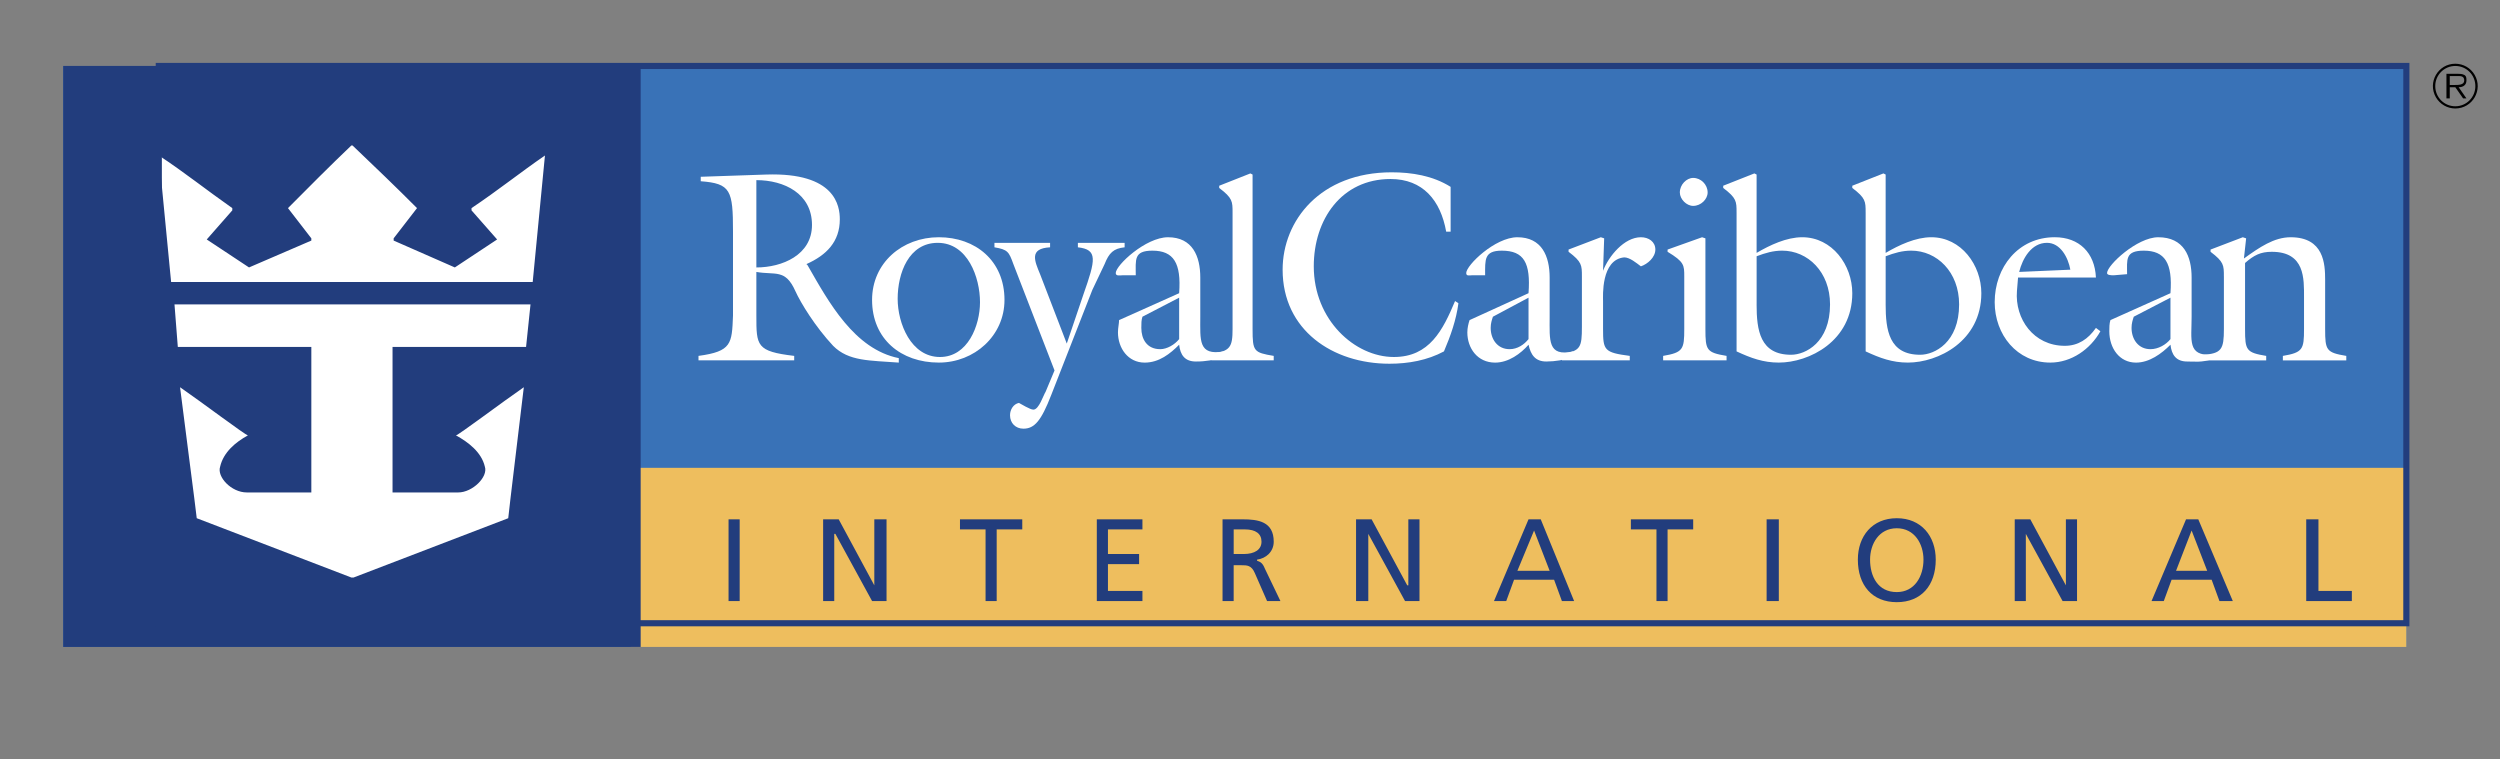 <?xml version="1.0" encoding="utf-8"?>
<svg xmlns="http://www.w3.org/2000/svg" viewBox="0 0 200 60.759" xmlns:bx="https://boxy-svg.com" width="200px" height="60.759px"><rect x="0" y="0" width="200" height="60.759" fill="#808080" stroke="none"/><defs><bx:export><bx:file format="svg"/></bx:export></defs><path d="M 196.424 5.277 C 197.313 5.277 198.028 5.993 198.028 6.889 C 198.028 7.785 197.314 8.502 196.424 8.502 C 195.534 8.502 194.821 7.785 194.821 6.889 C 194.816 6 195.535 5.277 196.424 5.277 L 196.424 5.098 C 195.046 5.098 194.184 6.59 194.874 7.784 C 195.194 8.338 195.785 8.679 196.424 8.679 C 197.803 8.679 198.665 7.188 197.975 5.993 C 197.655 5.44 197.064 5.098 196.424 5.098 L 196.424 5.277 Z" fill-rule="evenodd" clip-rule="evenodd"/><path d="M 195.979 6.083 L 196.603 6.083 C 196.871 6.083 197.138 6.083 197.138 6.441 C 197.138 6.799 196.692 6.799 196.338 6.799 L 195.98 6.799 L 195.98 6.979 L 196.426 6.979 L 197.05 7.874 L 197.316 7.874 L 196.693 6.979 C 197.05 6.979 197.316 6.799 197.316 6.441 C 197.316 6.263 197.316 6.083 197.139 5.993 C 196.961 5.903 196.784 5.903 196.604 5.903 L 195.715 5.903 L 195.715 7.873 L 195.981 7.873 L 195.981 6.083 L 195.979 6.083 Z" fill-rule="evenodd" clip-rule="evenodd"/><path fill-rule="evenodd" clip-rule="evenodd" fill="#3972b7" d="M 5.057 51.755 L 192.508 51.755 L 192.508 5.277 L 5.057 5.277 L 5.057 51.755 Z"/><path fill-rule="evenodd" clip-rule="evenodd" fill="#eebe5e" d="M 50.451 51.755 L 192.508 51.755 L 192.508 37.426 L 50.451 37.426 L 50.451 51.755 Z"/><path fill-rule="evenodd" clip-rule="evenodd" fill="#223d7d" d="M 58.284 48.083 L 59.174 48.083 L 59.174 41.546 L 58.284 41.546 L 58.284 48.083 Z M 65.85 41.546 L 67.096 41.546 L 69.945 46.828 L 69.945 41.546 L 70.923 41.546 L 70.923 48.083 L 69.766 48.083 L 66.829 42.709 L 66.74 42.709 L 66.74 48.083 L 65.85 48.083 L 65.85 41.546 Z M 78.845 42.352 L 76.798 42.352 L 76.798 41.546 L 81.782 41.546 L 81.782 42.352 L 79.735 42.352 L 79.735 48.083 L 78.845 48.083 L 78.845 42.352 Z M 87.745 41.546 L 91.395 41.546 L 91.395 42.352 L 88.636 42.352 L 88.636 44.322 L 91.128 44.322 L 91.128 45.129 L 88.636 45.129 L 88.636 47.276 L 91.395 47.276 L 91.395 48.083 L 87.745 48.083 L 87.745 41.546 Z M 97.804 41.546 L 99.406 41.546 C 100.652 41.546 101.898 41.725 101.898 43.336 C 101.898 44.142 101.275 44.679 100.564 44.77 L 100.564 44.859 C 100.831 44.949 101.008 45.038 101.187 45.485 L 102.434 48.083 L 101.365 48.083 L 100.385 45.845 C 100.118 45.218 99.761 45.218 99.316 45.218 L 98.693 45.218 L 98.693 48.083 L 97.803 48.083 L 97.803 41.546 L 97.804 41.546 Z M 98.694 44.322 L 99.495 44.322 C 100.385 44.322 100.92 43.962 100.92 43.336 C 100.92 42.709 100.475 42.352 99.585 42.352 L 98.695 42.352 L 98.695 44.322 L 98.694 44.322 Z M 108.484 41.546 L 109.73 41.546 L 112.579 46.828 L 112.667 46.828 L 112.667 41.546 L 113.559 41.546 L 113.559 48.083 L 112.402 48.083 L 109.464 42.709 L 109.464 48.083 L 108.484 48.083 L 108.484 41.546 Z M 122.282 41.546 L 123.26 41.546 L 125.929 48.083 L 124.952 48.083 L 124.328 46.381 L 121.124 46.381 L 120.5 48.083 L 119.52 48.083 L 122.282 41.546 Z M 122.726 42.441 L 121.391 45.665 L 123.972 45.665 L 122.726 42.441 Z M 132.517 42.352 L 130.47 42.352 L 130.47 41.546 L 135.455 41.546 L 135.455 42.352 L 133.406 42.352 L 133.406 48.083 L 132.517 48.083 L 132.517 42.352 Z M 141.329 48.083 L 142.306 48.083 L 142.306 41.546 L 141.329 41.546 L 141.329 48.083 Z M 151.743 41.457 C 153.701 41.457 154.859 42.889 154.859 44.77 C 154.859 46.828 153.702 48.174 151.743 48.174 C 149.784 48.174 148.628 46.828 148.628 44.77 C 148.628 42.889 149.784 41.457 151.743 41.457 Z M 151.743 47.367 C 153.167 47.367 153.878 46.113 153.878 44.77 C 153.878 43.515 153.167 42.261 151.743 42.261 C 150.318 42.261 149.606 43.515 149.606 44.77 C 149.606 46.113 150.229 47.367 151.743 47.367 Z M 161.178 41.546 L 162.425 41.546 L 165.271 46.828 L 165.271 41.546 L 166.163 41.546 L 166.163 48.083 L 165.006 48.083 L 162.067 42.709 L 162.067 48.083 L 161.178 48.083 L 161.178 41.546 Z M 174.883 41.546 L 175.863 41.546 L 178.624 48.083 L 177.555 48.083 L 176.932 46.381 L 173.727 46.381 L 173.104 48.083 L 172.124 48.083 L 174.883 41.546 Z M 175.329 42.441 L 174.083 45.665 L 176.576 45.665 L 175.329 42.441 Z M 184.498 41.546 L 185.476 41.546 L 185.476 47.276 L 188.148 47.276 L 188.148 48.083 L 184.498 48.083 L 184.498 41.546 Z M 5.057 51.755 L 51.253 51.755 L 51.253 5.277 L 5.057 5.277 L 5.057 51.755 Z"/><path d="M 28.199 11.635 C 29.89 13.248 31.76 15.038 33.361 16.649 L 31.492 19.067 L 31.492 19.246 L 36.387 21.395 L 39.769 19.157 L 37.722 16.829 L 37.722 16.649 C 39.858 15.217 41.638 13.785 43.596 12.44 L 42.616 22.56 L 13.689 22.56 L 12.71 12.44 C 14.756 13.784 16.537 15.217 18.584 16.649 L 18.584 16.829 L 16.54 19.157 L 19.922 21.395 L 24.907 19.246 L 24.907 19.067 L 23.038 16.649 C 24.639 15.037 26.42 13.247 28.111 11.635 L 28.199 11.635 Z M 42.441 24.351 L 42.085 27.755 L 31.403 27.755 L 31.403 39.396 L 36.654 39.396 C 37.812 39.396 39.058 38.142 38.79 37.338 C 38.523 36.172 37.455 35.368 36.476 34.829 C 36.653 34.829 40.214 32.143 41.905 30.978 C 41.816 31.784 40.659 41.278 40.659 41.457 L 28.287 46.202 L 28.109 46.202 L 15.739 41.457 C 15.739 41.277 14.493 31.784 14.404 30.978 C 16.095 32.144 19.656 34.829 19.833 34.829 C 18.855 35.367 17.876 36.172 17.609 37.338 C 17.341 38.142 18.499 39.396 19.745 39.396 L 24.907 39.396 L 24.907 27.755 L 14.225 27.755 L 13.959 24.352 L 42.441 24.352 L 42.441 24.351 Z M 58.64 18.531 C 58.64 15.218 58.461 14.68 56.059 14.5 L 56.059 14.142 L 61.311 13.963 C 66.829 13.785 67.185 16.471 67.185 17.546 C 67.185 19.337 66.117 20.412 64.515 21.128 L 64.604 21.217 C 66.295 24.173 68.343 27.934 71.903 28.651 L 71.903 29.008 C 69.589 28.829 67.898 28.919 66.651 27.666 C 65.228 26.143 64.07 24.262 63.624 23.277 C 62.824 21.487 62.022 22.024 60.509 21.755 L 60.509 25.247 C 60.509 27.665 60.509 28.112 63.536 28.471 L 63.536 28.829 L 55.88 28.829 L 55.88 28.471 C 58.55 28.112 58.55 27.485 58.64 25.247 L 58.64 18.531 Z M 60.509 21.396 C 62.556 21.396 64.959 20.412 64.959 17.994 C 64.959 15.486 62.735 14.411 60.509 14.411 L 60.509 21.396 Z" fill-rule="evenodd" clip-rule="evenodd" fill="#fff"/><path d="M 75.107 29.007 C 72.08 29.007 69.766 27.127 69.766 23.993 C 69.766 21.037 72.17 18.979 75.107 18.979 C 78.044 18.979 80.359 20.859 80.359 23.993 C 80.359 26.859 77.955 29.007 75.107 29.007 Z M 75.018 19.427 C 72.703 19.427 71.813 21.844 71.813 23.904 C 71.813 25.874 72.882 28.56 75.196 28.56 C 77.421 28.56 78.4 26.054 78.4 24.173 C 78.4 22.202 77.421 19.427 75.018 19.427 Z" fill-rule="evenodd" clip-rule="evenodd" fill="#fff"/><path d="M 81.07 21.128 C 80.714 20.143 80.625 19.965 79.556 19.785 L 79.556 19.427 L 84.007 19.427 L 84.007 19.785 C 82.316 19.875 82.761 20.86 83.206 21.934 L 85.342 27.487 L 86.677 23.546 C 87.655 20.77 87.834 19.965 86.231 19.785 L 86.231 19.427 L 89.97 19.427 L 89.97 19.785 C 89.08 19.875 88.724 20.233 88.368 21.128 L 87.389 23.188 L 84.096 31.606 C 83.295 33.666 82.761 34.294 81.871 34.294 C 81.247 34.294 80.802 33.846 80.802 33.219 C 80.802 32.771 81.07 32.322 81.515 32.233 C 81.692 32.322 82.405 32.771 82.672 32.771 C 83.117 32.771 83.473 31.606 83.651 31.337 L 84.362 29.636 L 81.07 21.128 Z M 94.332 23.456 C 94.511 21.038 93.887 20.053 92.196 20.053 C 90.684 20.053 90.861 20.77 90.861 22.023 L 89.794 22.023 C 89.615 22.023 89.259 22.113 89.259 21.844 C 89.259 21.218 91.662 18.98 93.442 18.98 C 95.401 18.98 96.023 20.501 96.023 22.203 L 96.023 25.338 C 96.023 27.218 95.844 28.472 97.893 28.113 L 97.893 28.561 C 97.176 28.804 96.424 28.926 95.667 28.921 C 94.777 28.921 94.421 28.383 94.332 27.577 C 93.621 28.294 92.73 29.009 91.573 29.009 C 90.239 29.009 89.437 27.846 89.437 26.592 C 89.437 26.234 89.526 25.876 89.526 25.608 L 94.332 23.456 Z M 91.395 25.337 C 91.306 25.606 91.306 25.874 91.306 26.232 C 91.306 27.128 91.751 27.934 92.82 27.934 C 93.353 27.934 93.977 27.575 94.332 27.128 L 94.332 23.814 L 91.395 25.337 Z" fill-rule="evenodd" clip-rule="evenodd" fill="#fff"/><path d="M 96.914 28.829 L 96.914 28.292 C 98.427 28.112 98.605 27.754 98.605 26.322 L 98.605 17.009 C 98.605 16.113 98.605 15.844 97.537 15.038 L 97.537 14.859 L 100.029 13.874 L 100.206 13.964 L 100.206 26.322 C 100.206 28.112 100.295 28.202 101.897 28.471 L 101.897 28.829 L 96.914 28.829 Z M 122.282 23.456 C 122.46 21.038 121.925 20.053 120.145 20.053 C 118.721 20.053 118.81 20.77 118.81 22.023 L 117.742 22.023 C 117.564 22.023 117.298 22.113 117.298 21.844 C 117.298 21.218 119.61 18.98 121.391 18.98 C 123.348 18.98 123.972 20.501 123.972 22.203 L 123.972 25.338 C 123.972 27.218 123.794 28.561 125.842 28.113 L 125.842 28.561 C 125.155 28.797 124.433 28.918 123.707 28.921 C 122.816 28.921 122.461 28.383 122.283 27.577 C 121.659 28.294 120.68 29.009 119.611 29.009 C 118.187 29.009 117.387 27.846 117.387 26.592 C 117.387 26.234 117.476 25.876 117.565 25.608 L 122.282 23.456 Z M 119.433 25.337 C 119.344 25.606 119.255 25.874 119.255 26.232 C 119.255 27.128 119.79 27.934 120.767 27.934 C 121.391 27.934 121.925 27.575 122.282 27.128 L 122.282 23.814 L 119.433 25.337 Z M 116.051 18.531 L 115.694 18.531 C 115.248 16.023 113.825 14.321 111.244 14.321 C 107.328 14.321 105.102 17.546 105.102 21.307 C 105.102 25.606 108.394 28.56 111.51 28.56 C 114.359 28.56 115.428 26.411 116.406 24.083 L 116.674 24.261 C 116.494 25.606 116.05 26.859 115.517 28.112 C 114.182 28.828 112.667 29.098 111.155 29.098 C 106.614 29.098 102.61 26.411 102.61 21.575 C 102.61 17.635 105.637 13.785 111.332 13.785 C 112.936 13.785 114.625 14.053 116.05 14.948 L 116.05 18.531 L 116.051 18.531 Z M 173.637 23.456 C 173.817 21.038 173.193 20.053 171.502 20.053 C 169.99 20.053 170.167 20.77 170.167 21.934 L 169.099 22.023 C 168.921 22.023 168.564 22.023 168.564 21.844 C 168.564 21.218 170.968 18.98 172.66 18.98 C 174.706 18.98 175.329 20.501 175.329 22.203 L 175.329 25.338 C 175.329 27.218 174.974 28.472 176.933 28.382 L 176.933 28.741 C 176.131 29.009 175.598 28.921 174.975 28.921 C 174.084 28.921 173.729 28.383 173.638 27.577 C 172.927 28.294 171.948 29.009 170.88 29.009 C 169.545 29.009 168.745 27.846 168.745 26.503 C 168.745 26.234 168.745 25.876 168.834 25.608 L 173.637 23.456 Z M 170.701 25.337 C 170.612 25.606 170.524 25.874 170.524 26.232 C 170.524 27.128 171.056 27.934 172.036 27.934 C 172.66 27.934 173.282 27.575 173.637 27.128 L 173.637 23.814 L 170.701 25.337 Z" fill-rule="evenodd" clip-rule="evenodd" fill="#fff"/><path d="M 128.244 26.322 C 128.244 28.023 128.333 28.202 130.381 28.471 L 130.381 28.829 L 124.951 28.829 L 124.951 28.292 C 126.463 28.112 126.552 27.754 126.552 26.142 L 126.552 22.112 C 126.552 21.216 126.552 20.948 125.485 20.142 L 125.485 19.963 L 128.066 18.979 L 128.333 19.067 L 128.244 21.665 C 128.69 20.5 129.936 18.979 131.271 18.979 C 131.895 18.979 132.428 19.337 132.428 19.963 C 132.428 20.59 131.805 21.127 131.271 21.307 C 130.914 21.038 130.382 20.59 129.936 20.59 C 128.066 20.769 128.244 23.724 128.244 24.083 L 128.244 26.322 Z M 133.051 28.829 L 133.051 28.471 C 134.652 28.202 134.741 27.934 134.741 26.322 L 134.741 22.113 C 134.741 21.217 134.741 20.949 133.406 20.143 L 133.406 19.965 L 136.167 18.98 L 136.433 19.068 L 136.433 26.322 C 136.433 28.023 136.522 28.202 138.125 28.471 L 138.125 28.829 L 133.051 28.829 Z M 136.611 15.396 C 136.611 15.934 136.078 16.471 135.455 16.471 C 134.921 16.471 134.387 15.933 134.387 15.396 C 134.387 14.77 134.922 14.233 135.455 14.233 C 136.078 14.232 136.611 14.77 136.611 15.396 Z M 138.925 17.008 C 138.925 16.112 138.925 15.843 137.857 15.037 L 137.857 14.858 L 140.349 13.873 L 140.528 13.963 L 140.528 20.232 C 141.595 19.605 142.93 18.979 144.176 18.979 C 146.579 18.979 148.183 21.217 148.183 23.456 C 148.183 27.307 144.711 29.007 142.307 29.007 C 141.061 29.007 140.084 28.65 138.926 28.112 L 138.926 17.008 L 138.925 17.008 Z M 140.528 24.351 C 140.528 26.411 140.795 28.381 143.287 28.381 C 144.444 28.381 146.403 27.396 146.403 24.351 C 146.403 21.754 144.622 20.052 142.576 20.052 C 141.864 20.052 141.241 20.231 140.53 20.5 L 140.53 24.351 L 140.528 24.351 Z M 149.251 17.008 C 149.251 16.112 149.251 15.843 148.183 15.037 L 148.183 14.858 L 150.675 13.873 L 150.852 13.963 L 150.852 20.232 C 151.921 19.605 153.256 18.979 154.502 18.979 C 156.905 18.979 158.507 21.217 158.507 23.456 C 158.507 27.307 155.037 29.007 152.633 29.007 C 151.387 29.007 150.407 28.65 149.252 28.112 L 149.252 17.008 L 149.251 17.008 Z M 150.852 24.351 C 150.852 26.411 151.121 28.381 153.613 28.381 C 154.768 28.381 156.729 27.396 156.729 24.351 C 156.729 21.754 154.948 20.052 152.9 20.052 C 152.188 20.052 151.565 20.231 150.853 20.5 L 150.853 24.351 L 150.852 24.351 Z M 161.356 23.276 C 161.178 25.516 162.691 27.665 165.183 27.665 C 166.252 27.665 167.053 27.127 167.675 26.232 L 168.032 26.501 C 167.23 27.934 165.718 29.007 164.026 29.007 C 161.356 29.007 159.575 26.769 159.575 24.172 C 159.575 21.395 161.445 18.978 164.382 18.978 C 166.339 18.978 167.586 20.231 167.674 22.201 L 161.444 22.201 L 161.356 23.276 Z M 165.628 21.575 C 165.45 20.59 164.828 19.426 163.758 19.426 C 162.512 19.426 161.801 20.679 161.533 21.754 L 165.628 21.575 Z M 177.91 22.113 C 177.91 21.217 177.91 20.949 176.844 20.143 L 176.844 19.965 L 179.425 18.98 L 179.691 19.068 L 179.514 20.68 C 180.76 19.785 181.917 18.98 183.252 18.98 C 185.922 18.98 186.011 21.129 186.011 22.382 L 186.011 26.323 C 186.011 28.024 186.099 28.203 187.703 28.472 L 187.703 28.83 L 182.629 28.83 L 182.629 28.472 C 184.231 28.203 184.322 27.935 184.322 26.323 L 184.322 23.815 C 184.322 22.293 184.41 20.144 181.741 20.144 C 180.85 20.144 180.315 20.413 179.604 21.039 L 179.604 26.323 C 179.604 28.024 179.692 28.203 181.296 28.472 L 181.296 28.83 L 176.222 28.83 L 176.222 28.382 C 177.735 28.293 177.912 27.935 177.912 26.323 L 177.912 22.113 L 177.91 22.113 Z" fill-rule="evenodd" clip-rule="evenodd" fill="#fff"/><path fill="none" stroke="#223d7d" stroke-width=".491" stroke-miterlimit="2.613" d="M 12.703 49.86 L 192.508 49.86 L 192.508 5.277 L 12.703 5.277 L 12.703 49.86 Z"/></svg>